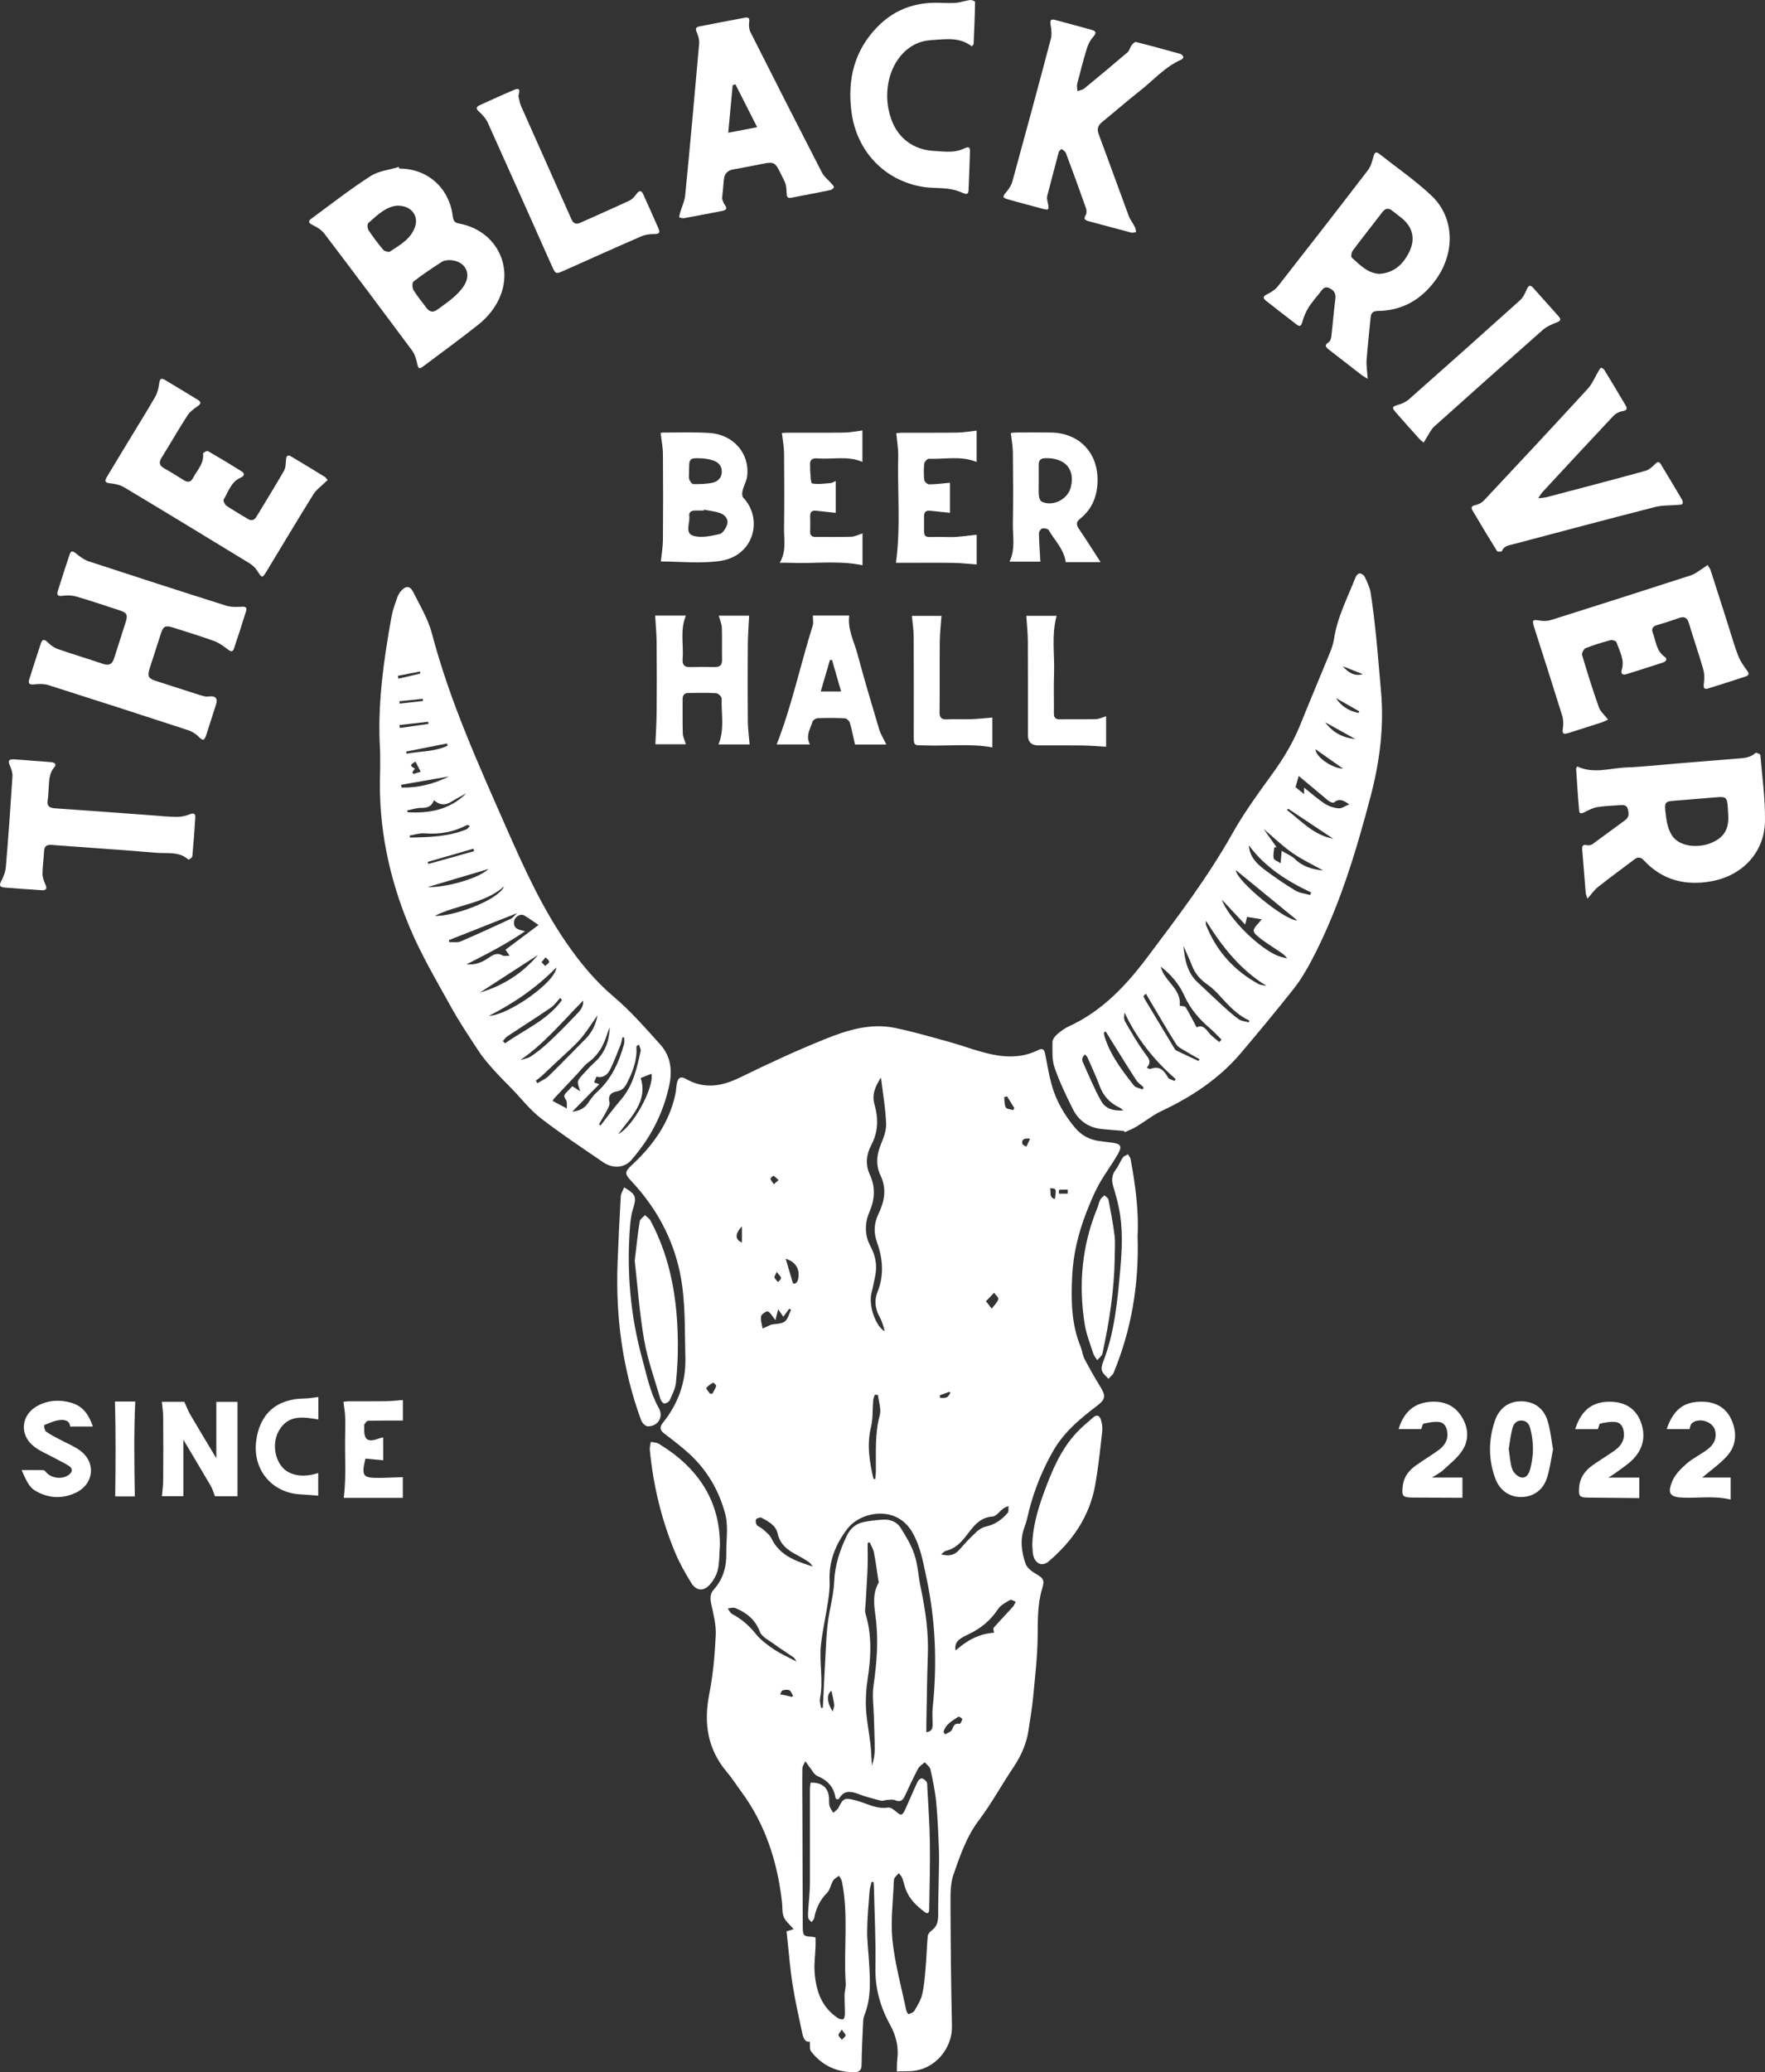 <svg width="75" height="88" viewBox="0 0 75 88" fill="none" xmlns="http://www.w3.org/2000/svg">
<rect x="0" y="0" width="75" height="88" fill="#333333" stroke="none"/>
<path d="M37.037 79.914C37.006 80.054 36.958 80.193 36.948 80.335C36.906 80.884 36.854 81.433 36.849 81.983C36.844 82.438 36.903 82.892 36.93 83.348C36.973 84.093 37.023 84.839 36.739 85.557C36.705 85.642 36.683 85.737 36.679 85.828C36.651 86.443 36.618 87.057 36.611 87.672C36.609 87.904 36.525 88 36.305 88C35.548 88.001 34.925 87.713 34.463 87.112C34.395 87.024 34.428 86.859 34.41 86.7C34.211 86.738 34.133 86.545 34.09 86.343C33.944 85.652 33.789 84.963 33.677 84.266C33.579 83.651 33.533 83.028 33.464 82.408C33.449 82.269 33.435 82.131 33.423 82.017C33.534 81.982 33.63 81.952 33.723 81.923C33.557 81.725 33.377 81.586 33.303 81.403C33.226 81.214 33.253 80.982 33.229 80.77C33.033 79.053 32.518 77.455 31.477 76.053C31.282 75.791 31.108 75.511 30.897 75.263C30.063 74.284 29.894 73.176 30.139 71.937C30.301 71.118 30.374 70.275 30.414 69.44C30.435 69.004 30.318 68.556 30.224 68.123C30.172 67.884 30.165 67.687 30.333 67.499C30.736 67.051 30.878 66.517 30.863 65.924C30.855 65.599 30.896 65.272 30.892 64.947C30.89 64.725 30.873 64.496 30.816 64.284C30.548 63.289 30.044 62.427 29.282 61.731C28.947 61.425 28.582 61.149 28.22 60.872C28.038 60.732 28.023 60.601 28.163 60.427C28.812 59.62 29.152 58.702 29.123 57.662C29.097 56.665 29.123 55.66 28.998 54.674C28.777 52.935 28.021 51.421 26.813 50.14C26.531 49.841 26.548 49.754 26.865 49.46C27.756 48.631 28.442 47.673 28.701 46.456C28.732 46.311 28.735 46.159 28.762 46.013C28.808 45.769 28.929 45.692 29.134 45.81C29.922 46.265 30.667 46.137 31.448 45.755C32.628 45.178 33.823 44.624 35.04 44.133C35.99 43.749 36.987 43.435 38.036 43.653C38.801 43.811 39.554 44.031 40.308 44.239C40.934 44.412 41.546 44.653 42.181 44.783C42.833 44.917 43.501 44.902 44.12 44.591C44.337 44.483 44.379 44.603 44.414 44.771C44.503 45.209 44.572 45.653 44.693 46.083C44.882 46.755 45.229 47.349 45.677 47.887C45.963 48.231 46.323 48.411 46.758 48.462C46.915 48.481 47.073 48.504 47.23 48.522C47.637 48.568 47.7 48.669 47.488 49.035C47.236 49.47 46.929 49.874 46.687 50.314C46.478 50.696 46.312 51.103 46.154 51.51C45.819 52.372 45.604 53.266 45.56 54.193C45.512 55.212 45.52 56.226 45.92 57.194C45.988 57.356 45.999 57.544 46.079 57.698C46.285 58.092 46.503 58.479 46.737 58.857C47 59.282 46.99 59.416 46.592 59.719C45.89 60.252 45.219 60.812 44.768 61.59C44.307 62.386 43.965 63.229 43.734 64.119C43.671 64.363 43.626 64.614 43.535 64.847C43.331 65.377 43.406 65.9 43.58 66.407C43.638 66.573 43.827 66.723 43.992 66.819C44.335 67.019 44.399 67.087 44.285 67.462C44.084 68.126 44.1 68.8 44.093 69.484C44.086 70.355 43.98 71.226 43.898 72.096C43.854 72.558 43.772 73.018 43.704 73.478C43.618 74.061 43.383 74.578 43.053 75.067C42.558 75.802 42.134 76.587 41.601 77.292C41.07 77.994 40.797 78.8 40.517 79.603C40.386 79.978 40.388 80.411 40.389 80.817C40.396 82.558 40.41 84.3 40.452 86.04C40.474 86.969 39.739 87.918 38.663 87.955C38.479 87.961 38.295 87.963 38.111 87.966C38.116 87.799 38.107 87.63 38.128 87.465C38.197 86.935 38.076 86.444 37.822 85.985C37.404 85.227 37.183 84.434 37.199 83.553C37.22 82.415 37.161 81.276 37.135 80.138C37.134 80.066 37.125 79.995 37.119 79.924C37.092 79.92 37.065 79.917 37.037 79.913V79.914ZM34.443 75.703C34.936 75.689 35.202 75.919 35.229 76.36C35.236 76.472 35.22 76.589 35.25 76.694C35.28 76.798 35.355 76.889 35.411 76.986C35.49 76.906 35.598 76.841 35.642 76.746C35.824 76.353 35.917 76.343 36.339 76.449C36.801 76.565 37.23 76.84 37.742 76.761C37.843 76.745 37.98 76.848 38.072 76.929C38.279 77.109 38.341 77.11 38.456 76.859C38.639 76.462 38.806 76.058 38.991 75.662C39.02 75.598 39.111 75.517 39.166 75.523C39.24 75.531 39.325 75.601 39.372 75.668C39.409 75.722 39.4 75.811 39.403 75.884C39.443 76.667 39.503 77.449 39.513 78.231C39.526 79.181 39.498 80.131 39.485 81.081C39.483 81.192 39.449 81.31 39.306 81.205C38.943 80.939 38.623 80.632 38.473 80.191C38.422 80.042 38.39 79.886 38.333 79.739C38.306 79.669 38.243 79.613 38.196 79.55C38.138 79.611 38.071 79.666 38.024 79.734C37.994 79.777 37.983 79.84 37.981 79.894C37.952 80.733 37.837 81.581 37.924 82.407C38.031 83.413 38.307 84.4 38.515 85.394C38.526 85.448 38.602 85.541 38.613 85.536C38.703 85.497 38.818 85.459 38.861 85.383C38.99 85.16 39.133 84.93 39.189 84.683C39.275 84.305 39.302 83.912 39.336 83.523C39.373 83.091 39.382 82.656 39.422 82.224C39.43 82.139 39.507 82.038 39.581 81.986C39.815 81.821 39.867 81.597 39.866 81.327C39.864 80.799 39.883 80.269 39.89 79.74C39.895 79.34 39.912 78.939 39.897 78.539C39.872 77.868 39.846 77.195 39.781 76.528C39.736 76.059 39.637 75.594 39.535 75.133C39.51 75.023 39.377 74.936 39.294 74.838C39.199 74.926 39.071 74.998 39.013 75.107C38.808 75.493 38.624 75.891 38.439 76.288C38.352 76.475 38.237 76.53 38.036 76.448C37.938 76.408 37.813 76.429 37.702 76.435C37.612 76.439 37.516 76.489 37.434 76.468C37.111 76.386 36.784 76.304 36.473 76.184C36.141 76.057 35.858 76.021 35.655 76.383C35.643 76.405 35.59 76.404 35.556 76.413C35.532 76.382 35.505 76.362 35.501 76.339C35.43 75.879 35.161 75.601 34.736 75.421C34.595 75.362 34.507 75.174 34.4 75.04C34.336 74.962 34.283 74.876 34.224 74.793C34.179 74.894 34.097 74.993 34.095 75.094C34.085 75.71 34.094 76.326 34.096 76.942C34.101 78.566 34.105 80.191 34.111 81.815C34.113 82.203 34.142 82.229 34.516 82.249C34.55 82.25 34.585 82.263 34.656 82.28C34.656 82.411 34.66 82.539 34.655 82.667C34.641 83.021 34.591 83.377 34.614 83.728C34.666 84.518 34.898 85.234 35.604 85.699C35.669 85.742 35.802 85.777 35.839 85.744C35.892 85.697 35.901 85.583 35.902 85.497C35.904 85.24 35.884 84.982 35.888 84.724C35.891 84.557 35.948 84.389 35.937 84.224C35.839 82.783 36.069 81.33 35.775 79.897C35.757 79.812 35.694 79.736 35.652 79.656C35.566 79.724 35.454 79.777 35.401 79.865C35.3 80.029 35.273 80.255 35.144 80.383C34.837 80.689 34.673 81.047 34.596 81.461C34.585 81.52 34.521 81.57 34.482 81.624C34.434 81.565 34.352 81.51 34.344 81.446C34.326 81.309 34.342 81.168 34.35 81.028C34.372 80.684 34.414 80.34 34.416 79.996C34.422 78.671 34.415 77.346 34.416 76.02C34.416 75.912 34.434 75.804 34.444 75.7L34.443 75.703ZM34.887 72.526C34.913 72.525 34.938 72.525 34.964 72.524C35.011 71.594 35.055 70.664 35.107 69.734C35.124 69.419 35.148 69.103 35.194 68.79C35.273 68.246 35.424 67.708 35.447 67.163C35.477 66.461 35.687 65.83 35.985 65.212C36.134 64.905 36.368 64.703 36.697 64.636C36.969 64.581 37.249 64.549 37.527 64.533C37.822 64.517 38.104 64.621 38.261 64.868C38.493 65.233 38.725 65.615 38.858 66.021C39.004 66.468 39.025 66.955 39.123 67.42C39.322 68.363 39.462 69.309 39.427 70.278C39.391 71.257 39.383 72.237 39.363 73.217C39.361 73.325 39.363 73.433 39.363 73.559C39.611 73.533 39.629 73.381 39.629 73.216C39.629 72.982 39.609 72.747 39.633 72.517C39.827 70.662 39.758 68.821 39.366 66.994C39.225 66.339 39.118 65.686 38.775 65.084C38.092 63.885 36.573 64.193 36.016 64.912C35.513 65.561 35.213 66.291 35.253 67.139C35.267 67.434 35.226 67.734 35.182 68.027C35.092 68.625 34.957 69.216 34.888 69.816C34.799 70.581 34.997 71.355 34.846 72.123C34.82 72.25 34.871 72.391 34.887 72.526ZM37.434 45.761C37.185 46.144 37.043 46.489 37.159 46.898C37.329 47.494 37.324 48.063 37.021 48.631C36.813 49.02 36.766 49.457 36.959 49.876C37.208 50.414 37.176 50.931 36.944 51.468C36.738 51.944 36.741 52.46 36.98 52.906C37.207 53.329 37.282 53.737 37.188 54.192C37.139 54.428 37.096 54.666 37.034 54.899C36.899 55.403 37.182 56.294 37.594 56.536C37.544 56.334 37.489 56.129 37.389 55.95C37.194 55.601 37.138 55.235 37.285 54.873C37.576 54.154 37.515 53.451 37.263 52.744C37.118 52.338 37.136 51.953 37.327 51.554C37.579 51.029 37.693 50.492 37.415 49.916C37.223 49.517 37.238 49.091 37.405 48.666C37.523 48.366 37.664 48.043 37.654 47.735C37.634 47.099 37.52 46.466 37.435 45.761L37.434 45.761ZM36.954 65.491C36.925 65.504 36.897 65.516 36.869 65.529C36.869 65.872 36.879 66.215 36.866 66.557C36.847 67.075 36.81 67.593 36.782 68.11C36.775 68.247 36.738 68.396 36.776 68.521C37.056 69.437 37.014 70.358 36.87 71.29C36.806 71.708 36.777 72.139 36.799 72.56C36.826 73.068 36.931 73.571 36.989 74.077C37.023 74.377 37.031 74.68 37.051 74.981C37.132 74.74 37.172 74.503 37.17 74.266C37.169 73.792 37.144 73.319 37.132 72.846C37.121 72.43 37.058 72.007 37.116 71.601C37.257 70.618 37.339 69.644 37.205 68.651C37.142 68.181 37.068 67.684 37.328 67.227C37.354 67.182 37.323 67.102 37.313 67.04C37.256 66.664 37.207 66.286 37.132 65.913C37.103 65.767 37.015 65.632 36.954 65.492L36.954 65.491ZM42.239 69.336C42.23 69.258 42.19 69.164 42.219 69.131C42.487 68.826 42.769 68.535 43.04 68.234C43.094 68.175 43.122 68.093 43.162 68.022C43.081 67.992 42.972 67.914 42.926 67.942C42.739 68.052 42.521 68.161 42.408 68.333C42.094 68.812 41.679 69.15 41.171 69.393C41.045 69.454 40.918 69.514 40.804 69.594C40.645 69.706 40.56 69.858 40.607 70.091C41.087 69.658 41.61 69.377 42.239 69.336H42.239ZM37.116 62.803C37.142 62.804 37.169 62.805 37.196 62.806C37.204 62.689 37.218 62.572 37.219 62.454C37.225 61.665 37.173 60.878 37.384 60.096C37.454 59.836 37.339 59.527 37.308 59.24C37.264 59.236 37.218 59.232 37.173 59.228C37.15 59.304 37.112 59.38 37.105 59.458C37.072 59.842 37.099 60.24 37.01 60.609C36.827 61.362 36.949 62.08 37.116 62.803H37.116ZM34.539 66.524C34.481 66.458 34.433 66.376 34.363 66.329C34.201 66.22 34.033 66.121 33.86 66.032C33.468 65.83 33.146 65.589 33.041 65.114C32.965 64.772 32.648 64.61 32.363 64.454C32.309 64.424 32.165 64.467 32.129 64.521C32.094 64.573 32.117 64.704 32.163 64.763C32.221 64.838 32.338 64.866 32.411 64.934C32.544 65.056 32.705 65.173 32.779 65.328C33.133 66.065 33.824 66.3 34.539 66.524L34.539 66.524ZM39.986 66.004C40.337 66.105 40.575 66.038 40.782 65.795C41.003 65.533 41.245 65.285 41.496 65.051C41.604 64.95 41.75 64.858 41.893 64.828C42.279 64.746 42.573 64.532 42.82 64.246C42.873 64.184 42.844 64.053 42.853 63.953C42.778 63.989 42.697 64.016 42.63 64.065C42.476 64.177 42.335 64.39 42.178 64.401C41.733 64.431 41.472 64.683 41.226 65.002C40.948 65.36 40.688 65.745 40.2 65.855C40.136 65.87 40.083 65.936 39.987 66.004H39.986ZM33.849 70.561C33.792 70.48 33.769 70.416 33.723 70.384C33.443 70.188 33.152 70.008 32.876 69.806C32.664 69.651 32.371 69.509 32.289 69.294C32.089 68.772 31.718 68.48 31.238 68.285C31.151 68.25 31.029 68.297 30.924 68.305C30.983 68.384 31.026 68.494 31.104 68.536C31.506 68.749 31.832 69.033 32.12 69.391C32.328 69.65 32.614 69.857 32.894 70.046C33.177 70.236 33.495 70.374 33.847 70.561H33.849ZM32.95 56.066C32.821 55.904 32.749 55.751 32.63 55.691C32.577 55.664 32.356 55.808 32.341 55.898C32.312 56.062 32.378 56.243 32.405 56.418C32.53 56.361 32.656 56.303 32.768 56.252C32.968 56.213 33.201 56.227 33.346 56.12C33.483 56.02 33.528 55.793 33.613 55.622L33.537 55.577C33.45 55.693 33.364 55.81 33.286 55.915C33.202 55.794 33.137 55.701 33.066 55.6C33.015 55.805 32.981 55.94 32.949 56.066H32.95ZM33.696 54.501C33.845 54.541 33.906 54.413 33.929 54.237C33.978 53.875 33.79 53.57 33.387 53.457C33.493 53.815 33.588 54.137 33.696 54.501V54.501ZM40.094 73.553C40.117 73.586 40.14 73.619 40.164 73.652C40.264 73.587 40.412 73.545 40.454 73.453C40.525 73.298 40.555 73.157 40.778 73.207C40.802 73.213 40.875 73.079 40.892 73.002C40.896 72.98 40.751 72.887 40.725 72.903C40.471 73.075 40.177 73.217 40.094 73.552L40.094 73.553ZM41.896 55.259C42.004 55.397 42.072 55.484 42.141 55.572C42.24 55.442 42.369 55.323 42.422 55.176C42.445 55.112 42.308 54.992 42.244 54.897C42.14 55.005 42.036 55.114 41.897 55.258L41.896 55.259ZM43.049 47.141L43.104 47.06C42.999 46.893 42.896 46.725 42.792 46.558C42.751 46.568 42.711 46.58 42.671 46.59C42.689 46.738 42.675 46.904 42.739 47.028C42.777 47.1 42.942 47.105 43.05 47.141L43.049 47.141ZM30.169 59.183C30.203 59.183 30.236 59.184 30.271 59.184C30.328 59.075 30.398 58.97 30.433 58.854C30.443 58.821 30.317 58.706 30.304 58.714C30.197 58.777 30.082 58.848 30.014 58.947C29.994 58.976 30.114 59.102 30.169 59.183ZM35.33 71.802C35.136 71.939 35.115 72.251 35.383 72.683C35.417 72.543 35.459 72.464 35.449 72.392C35.421 72.192 35.37 71.995 35.33 71.802ZM31.526 52.765V52.076C31.226 52.401 31.227 52.637 31.526 52.765ZM33.646 72.064L33.699 72.017C33.649 71.936 33.618 71.818 33.545 71.781C33.467 71.741 33.344 71.757 33.253 71.786C33.206 71.8 33.184 71.897 33.152 71.956C33.231 71.97 33.311 71.98 33.39 71.997C33.476 72.016 33.561 72.042 33.646 72.064ZM44.823 50.921C44.897 50.487 44.879 50.447 44.611 50.469C44.688 50.612 44.545 50.834 44.823 50.921ZM43.771 48.359C43.51 48.318 43.408 48.396 43.441 48.568C43.452 48.62 43.552 48.655 43.611 48.699C43.664 48.585 43.718 48.472 43.771 48.359ZM35.769 86.189C35.697 86.307 35.623 86.373 35.633 86.424C35.647 86.495 35.721 86.554 35.771 86.618C35.827 86.559 35.919 86.504 35.928 86.438C35.935 86.38 35.85 86.31 35.769 86.189ZM33.007 54.013C32.955 54.133 32.896 54.202 32.911 54.247C32.936 54.322 33.008 54.381 33.06 54.447C33.106 54.388 33.195 54.323 33.188 54.272C33.178 54.199 33.097 54.136 33.006 54.013L33.007 54.013ZM32.886 50.288C32.98 50.205 33.032 50.16 33.083 50.114C33.014 50.051 32.95 49.979 32.871 49.934C32.855 49.925 32.739 50.021 32.743 50.06C32.751 50.127 32.817 50.186 32.885 50.288L32.886 50.288ZM45.372 50.691L45.374 50.52C45.251 50.52 45.129 50.516 45.007 50.528C44.997 50.529 44.997 50.634 44.993 50.691H45.372ZM39.931 59.254C39.939 59.291 39.946 59.328 39.954 59.366C40.049 59.359 40.155 59.375 40.236 59.337C40.302 59.306 40.339 59.212 40.388 59.146C40.37 59.132 40.352 59.119 40.334 59.106C40.2 59.155 40.065 59.205 39.931 59.254H39.931Z" fill="white"/>
<path d="M16.152 31.89C16.029 29.966 16.296 28.074 16.636 26.19C16.685 25.917 16.785 25.652 16.875 25.387C16.91 25.284 16.969 25.182 17.04 25.1C17.242 24.866 17.423 24.868 17.562 25.147C17.849 25.721 18.192 26.288 18.353 26.9C19.112 29.783 20.338 32.478 21.533 35.192C22.272 36.869 23.027 38.531 24.069 40.041C24.648 40.881 25.295 41.665 26.09 42.337C26.805 42.941 27.427 43.659 28.057 44.357C28.498 44.847 28.577 45.441 28.439 46.089C28.18 47.296 27.63 48.347 26.821 49.269C26.533 49.598 26.045 49.641 25.625 49.353C24.732 48.742 23.829 48.143 22.975 47.482C22.516 47.127 22.151 46.651 21.744 46.23C21.504 45.982 21.256 45.743 21.027 45.487C20.795 45.226 20.558 44.964 20.366 44.674C19.939 44.03 19.509 43.385 19.136 42.709C18.531 41.616 17.892 40.532 17.41 39.385C16.535 37.303 16.075 35.119 16.15 32.842C16.161 32.525 16.152 32.208 16.152 31.891V31.89ZM22.31 39.548C21.531 40.081 20.702 40.505 19.823 40.953C20.217 40.986 20.503 40.857 20.772 40.67C20.955 40.543 21.133 40.44 21.363 40.579C21.423 40.615 21.523 40.584 21.655 40.584C21.574 40.469 21.531 40.406 21.479 40.332C21.941 39.986 22.396 39.646 22.884 39.281C22.654 39.126 22.474 38.995 22.285 38.88C22.115 38.778 21.869 38.931 21.846 39.129C21.806 39.476 22.07 39.472 22.31 39.548ZM25.911 43.627C25.874 43.719 25.831 43.81 25.802 43.905C25.656 44.39 25.42 44.809 24.998 45.117C24.821 45.247 24.687 45.437 24.534 45.599C24.214 45.937 23.894 46.274 23.577 46.614C23.53 46.663 23.496 46.724 23.478 46.749C23.683 46.858 23.865 46.955 24.088 47.074C24.078 46.956 24.112 46.791 24.045 46.7C23.945 46.564 23.966 46.493 24.066 46.394C24.157 46.305 24.242 46.209 24.32 46.127C24.428 46.196 24.516 46.252 24.66 46.344C24.507 45.923 24.503 45.92 24.777 45.616C24.939 45.436 25.108 45.26 25.286 45.096C25.714 44.701 25.89 44.194 25.911 43.627V43.627ZM25.451 47.745L25.523 47.791C25.808 47.428 26.078 47.053 26.38 46.706C26.898 46.109 27.065 45.376 27.22 44.636C27.237 44.552 27.175 44.452 27.151 44.359C27.062 44.407 27.042 44.432 27.043 44.456C27.081 45.007 26.892 45.498 26.651 45.976C26.556 46.163 26.45 46.31 26.209 46.349C25.986 46.386 25.822 46.509 25.898 46.804C25.925 46.907 25.843 47.049 25.787 47.161C25.685 47.361 25.564 47.551 25.451 47.745L25.451 47.745ZM24.318 47.208C24.633 47.172 24.832 47.066 24.984 46.849C25.096 46.689 25.206 46.521 25.349 46.393C25.974 45.836 26.304 45.116 26.52 44.331C26.543 44.246 26.523 44.151 26.523 44.059C26.499 44.056 26.475 44.054 26.45 44.051C26.422 44.162 26.405 44.278 26.363 44.384C26.222 44.736 26.089 45.092 25.92 45.43C25.811 45.646 25.62 45.79 25.343 45.722C25.306 45.813 25.276 45.887 25.244 45.965C25.309 45.988 25.362 46.006 25.465 46.042C25.082 46.431 24.73 46.789 24.318 47.207V47.208ZM23.641 41.084C22.777 41.964 21.817 42.608 20.777 43.14C21.605 43.115 23.616 41.699 23.641 41.084ZM22.77 45.892C22.792 45.928 22.813 45.964 22.835 46C22.997 45.899 23.183 45.823 23.316 45.693C23.842 45.182 24.35 44.651 24.869 44.132C25.161 43.84 25.325 43.492 25.388 43.117C25.156 43.444 24.938 43.804 24.667 44.116C24.39 44.436 24.06 44.711 23.752 45.005C23.509 45.236 23.265 45.465 23.02 45.692C22.942 45.764 22.854 45.825 22.77 45.892V45.892ZM22.111 45.017C22.262 44.967 22.433 44.947 22.56 44.861C22.821 44.684 23.072 44.488 23.301 44.273C23.682 43.917 24.05 43.547 24.409 43.169C24.588 42.979 24.809 42.798 24.776 42.496C23.917 43.356 23.145 44.311 22.111 45.016V45.017ZM27.224 45.779C27.54 46.759 26.818 47.428 26.267 48.163C26.919 47.833 27.804 46.166 27.682 45.6C27.549 45.652 27.41 45.707 27.224 45.779ZM21.973 38.778C20.983 39.169 20.03 39.547 19.076 39.923C19.081 39.952 19.086 39.981 19.091 40.009C19.253 40.002 19.433 40.039 19.572 39.98C20.288 39.674 20.997 39.348 21.704 39.019C21.801 38.974 21.871 38.871 21.973 38.778ZM23.879 42.468L23.804 42.378C23.675 42.515 23.567 42.682 23.416 42.785C22.802 43.204 22.173 43.601 21.554 44.012C21.48 44.062 21.43 44.145 21.368 44.213C21.399 44.244 21.43 44.275 21.461 44.306C22.289 43.721 23.26 43.326 23.879 42.468ZM21.422 37.64C20.579 38.386 19.433 38.41 18.479 38.893C19.181 38.941 21.162 38.25 21.422 37.64ZM19.814 33.689C19.598 33.809 19.379 33.921 19.17 34.051C18.919 34.208 18.681 34.196 18.441 33.983C18.331 34.276 18.133 34.309 17.891 34.308C17.696 34.308 17.5 34.377 17.305 34.415C17.311 34.441 17.317 34.468 17.323 34.493C18.25 34.545 19.116 34.389 19.814 33.689V33.689ZM20.391 42.151C21.406 41.852 22.218 41.316 22.861 40.553C22.058 41.073 21.241 41.601 20.391 42.151ZM18.175 37.67C18.814 37.711 20.302 37.339 20.76 36.902C19.912 37.154 19.044 37.412 18.175 37.67ZM17.408 35.481C17.413 35.51 17.419 35.539 17.424 35.568C18.236 35.553 19.048 35.534 19.819 35.22C19.877 35.196 19.916 35.125 19.965 35.075C19.892 35.035 19.853 35.031 19.824 35.046C19.263 35.337 18.671 35.441 18.041 35.389C17.834 35.372 17.619 35.448 17.408 35.481V35.481ZM17.042 33.329C17.049 33.367 17.056 33.405 17.063 33.443C17.775 33.464 18.444 33.286 19.081 32.972C18.401 33.091 17.721 33.209 17.042 33.328V33.329ZM19.021 31.668C19.013 31.636 19.004 31.604 18.996 31.572C18.416 31.687 17.836 31.802 17.257 31.917C17.263 31.947 17.27 31.976 17.276 32.006C17.86 31.901 18.471 31.925 19.022 31.668L19.021 31.668ZM20.143 36.146C20.135 36.111 20.126 36.076 20.118 36.04C19.47 36.227 18.823 36.415 18.175 36.602C18.184 36.631 18.192 36.661 18.2 36.69C18.848 36.509 19.496 36.327 20.143 36.146ZM16.971 30.789C16.978 30.831 16.985 30.872 16.992 30.914L18.208 30.741C18.203 30.711 18.199 30.681 18.194 30.651C17.786 30.697 17.379 30.744 16.971 30.789ZM17.524 32.793C17.535 32.818 17.547 32.843 17.558 32.868C17.664 32.837 17.77 32.806 17.877 32.775C17.803 32.631 17.729 32.487 17.654 32.342C17.409 32.493 17.409 32.505 17.629 32.642L17.524 32.794V32.793ZM16.973 29.779C16.977 29.812 16.981 29.846 16.985 29.879C17.315 29.842 17.645 29.805 17.975 29.768C17.971 29.737 17.967 29.707 17.963 29.676L16.973 29.779V29.779ZM17.854 28.604C17.854 28.574 17.854 28.544 17.854 28.515L16.903 28.7C16.912 28.74 16.921 28.781 16.931 28.821C17.239 28.749 17.546 28.676 17.854 28.604H17.854ZM23.011 40.861C23.082 40.934 23.124 40.977 23.167 41.021C23.227 40.962 23.33 40.906 23.334 40.844C23.337 40.783 23.24 40.716 23.186 40.652C23.135 40.713 23.085 40.773 23.011 40.861Z" fill="white"/>
<path d="M47.768 48.027C47.452 48 47.135 47.978 46.819 47.946C46.253 47.889 45.834 47.592 45.586 47.094C45.299 46.52 45.018 45.936 44.81 45.331C44.696 45 44.723 44.615 44.722 44.254C44.722 44.146 44.819 44.013 44.909 43.934C45.061 43.8 45.231 43.672 45.415 43.588C46.81 42.95 47.829 41.877 48.727 40.685C50.01 38.979 51.306 37.283 52.358 35.412C52.867 34.505 53.49 33.656 54.102 32.811C54.57 32.163 54.968 31.488 55.265 30.747C55.671 29.735 56.1 28.731 56.511 27.721C56.588 27.533 56.655 27.334 56.686 27.134C56.827 26.198 57.27 25.368 57.607 24.502C57.633 24.435 57.724 24.346 57.779 24.35C57.853 24.354 57.956 24.423 57.989 24.491C58.09 24.709 58.205 24.933 58.242 25.167C58.342 25.799 58.414 26.436 58.479 27.073C58.557 27.834 58.614 28.597 58.683 29.359C58.821 30.884 58.622 32.378 58.234 33.847C57.601 36.248 56.881 38.619 55.711 40.825C55.494 41.235 55.251 41.639 54.964 42.002C54.241 42.916 53.496 43.812 52.744 44.702C51.817 45.799 50.652 46.571 49.361 47.178C48.979 47.358 48.642 47.633 48.277 47.852C48.124 47.944 47.954 48.006 47.791 48.081C47.783 48.063 47.775 48.046 47.767 48.028L47.768 48.027ZM51.917 38.202C52.206 39.009 53.515 40.277 54.301 40.591C54.426 40.641 54.562 40.664 54.693 40.7C54.605 40.566 54.491 40.492 54.378 40.415C54.072 40.205 53.75 40.014 53.465 39.779C53.206 39.566 53.222 39.475 53.451 39.232C53.508 39.171 53.559 39.105 53.615 39.038C53.381 39.002 53.184 38.971 52.989 38.94C52.968 39.028 52.947 39.116 52.912 39.264C52.558 38.886 52.238 38.544 51.917 38.202ZM51.81 44.252C51.841 44.218 51.873 44.184 51.905 44.15C51.751 43.998 51.607 43.834 51.443 43.694C50.967 43.293 50.574 42.84 50.315 42.261C50.099 41.78 49.749 41.379 49.325 41.048C49.463 41.672 50.219 41.992 50.129 42.708C50.227 42.731 50.352 42.723 50.382 42.773C50.547 43.045 50.689 43.331 50.85 43.631C51.076 43.501 51.217 43.662 51.372 43.861C51.49 44.013 51.663 44.123 51.81 44.252H51.81ZM50.289 40.168C50.34 40.757 50.451 41.311 50.899 41.724C51.246 42.045 51.587 42.375 51.936 42.694C52.163 42.9 52.391 43.109 52.64 43.285C52.756 43.367 52.925 43.374 53.07 43.414L53.09 43.339C52.586 43.112 52.222 42.718 51.859 42.318C51.692 42.133 51.513 41.952 51.309 41.811C51.016 41.608 50.794 41.364 50.662 41.03C50.547 40.739 50.414 40.455 50.288 40.168L50.289 40.168ZM47.74 47.151C47.652 47.09 47.614 47.053 47.568 47.032C47.16 46.842 46.883 46.541 46.725 46.112C46.574 45.703 46.387 45.307 46.211 44.907C46.189 44.856 46.136 44.819 46.097 44.775C46.061 44.831 46.011 44.882 45.993 44.943C45.979 44.992 45.99 45.059 46.012 45.107C46.267 45.663 46.496 46.234 46.796 46.764C46.969 47.072 47.309 47.193 47.74 47.151H47.74ZM51.245 39.104C51.245 39.224 51.237 39.254 51.246 39.277C51.685 40.383 52.436 41.216 53.476 41.787C53.574 41.84 53.702 41.839 53.816 41.863C52.715 41.193 51.952 40.23 51.245 39.104ZM49.905 45.903C49.922 45.876 49.939 45.85 49.957 45.823C49.045 45.029 48.303 44.107 47.787 43.001C47.764 43.139 47.749 43.28 47.806 43.379C48.071 43.835 48.334 44.297 48.645 44.723C48.797 44.931 48.964 45.084 48.727 45.341C48.799 45.368 48.85 45.407 48.881 45.394C49.269 45.243 49.464 45.454 49.635 45.762C49.676 45.836 49.812 45.857 49.904 45.903H49.905ZM55.185 32.951C55.13 33.144 55.09 33.289 55.051 33.428C55.157 33.514 55.277 33.611 55.415 33.723V33.447C55.721 33.69 55.989 33.931 56.288 34.126C56.458 34.237 56.676 34.308 56.878 34.327C57.012 34.34 57.157 34.228 57.331 34.158C57.074 33.972 56.889 33.897 56.684 34.081C56.655 34.108 56.541 34.065 56.483 34.028C56.39 33.969 56.31 33.889 56.224 33.817C55.877 33.528 55.531 33.239 55.185 32.951H55.185ZM55.673 38.008C55.687 37.972 55.701 37.936 55.714 37.9C54.692 37.42 53.756 36.826 53.069 35.9C53.098 36.378 53.396 36.674 53.729 36.926C54.152 37.245 54.592 37.546 55.045 37.819C55.226 37.929 55.462 37.948 55.673 38.008H55.673ZM52.518 36.952C52.515 37.388 54.604 39.108 55.124 39.085C54.257 38.375 53.392 37.667 52.518 36.952ZM53.694 35.201C53.895 35.485 54.069 35.731 54.243 35.976C54.211 35.981 54.178 35.987 54.145 35.992C54.134 36.145 54.091 36.305 54.124 36.449C54.142 36.526 54.289 36.572 54.418 36.658C54.434 36.463 54.445 36.337 54.462 36.133C54.675 36.261 54.88 36.338 55.024 36.478C55.364 36.809 55.774 36.922 56.226 36.967C55.782 36.718 55.323 36.504 54.913 36.219C54.498 35.93 54.131 35.571 53.694 35.201V35.201ZM46.985 43.803C46.958 43.817 46.931 43.832 46.905 43.846C46.913 43.897 46.915 43.95 46.93 43.998C47.174 44.8 47.675 45.453 48.183 46.097C48.257 46.192 48.429 46.21 48.556 46.263L48.595 46.174C48.488 46.072 48.357 45.987 48.279 45.866C47.91 45.298 47.555 44.72 47.196 44.144C47.125 44.031 47.055 43.916 46.985 43.803ZM48.694 42.199C48.659 42.233 48.623 42.266 48.588 42.299C48.609 42.349 48.626 42.401 48.654 42.447C49.071 43.141 49.488 43.834 49.907 44.527C49.926 44.558 49.949 44.595 49.98 44.61C50.295 44.761 50.611 44.908 50.927 45.056C50.942 45.031 50.956 45.006 50.971 44.981C50.772 44.868 50.57 44.76 50.376 44.64C50.237 44.553 50.064 44.478 49.982 44.349C49.59 43.729 49.223 43.093 48.848 42.463C48.795 42.376 48.746 42.287 48.695 42.199H48.694ZM54.738 34.344C54.722 34.363 54.706 34.382 54.689 34.4C55.299 34.86 55.819 35.468 56.649 35.615C55.998 35.182 55.368 34.763 54.738 34.344ZM55.9 31.817C55.897 32.125 56.58 32.624 57.071 32.642C56.691 32.375 56.311 32.106 55.9 31.817ZM56.308 30.671C56.651 31.124 57.049 31.323 57.599 31.388C57.153 31.141 56.769 30.927 56.308 30.671ZM57.731 30.277C57.741 30.255 57.75 30.232 57.76 30.209C57.429 30.021 57.098 29.832 56.767 29.644C57.002 30.003 57.333 30.198 57.731 30.277ZM57.91 28.631C57.625 28.518 57.341 28.405 57.056 28.292C57.287 28.556 57.551 28.732 57.91 28.631Z" fill="white"/>
<path d="M16.968 7.16C18.165 7.156 19.095 7.98 19.241 9.194C19.265 9.39 19.328 9.459 19.519 9.495C21.212 9.816 21.965 11.573 21.023 13.024C20.839 13.308 20.596 13.572 20.33 13.783C19.571 14.385 18.787 14.957 18.011 15.538C17.802 15.695 17.778 15.669 17.722 15.415C17.681 15.23 17.62 15.031 17.509 14.882C16.274 13.22 15.032 11.564 13.779 9.916C13.657 9.757 13.458 9.64 13.273 9.549C13.105 9.466 13.091 9.389 13.223 9.291C14.056 8.678 14.874 8.04 15.742 7.48C16.084 7.258 16.543 7.215 16.948 7.09C16.955 7.114 16.962 7.137 16.969 7.16H16.968ZM19.059 11.045C19.012 11.056 18.878 11.055 18.782 11.116C18.369 11.381 17.961 11.654 17.573 11.953C17.51 12.001 17.513 12.225 17.57 12.318C17.733 12.587 17.94 12.829 18.129 13.082C18.26 13.258 18.413 13.277 18.586 13.148C18.838 12.958 19.106 12.783 19.337 12.57C19.517 12.403 19.697 12.206 19.794 11.987C20.01 11.494 19.673 11.038 19.06 11.045L19.059 11.045ZM16.899 8.733C16.42 8.758 16.039 9.127 15.652 9.471C15.601 9.516 15.61 9.699 15.659 9.774C15.848 10.06 16.055 10.337 16.277 10.599C16.335 10.666 16.511 10.722 16.567 10.685C16.982 10.408 17.441 10.164 17.628 9.656C17.805 9.175 17.492 8.734 16.899 8.734V8.733Z" fill="white"/>
<path d="M58.117 16.087C57.981 16.002 57.915 15.969 57.858 15.925C57.4 15.571 56.945 15.215 56.487 14.862C56.351 14.757 56.247 14.669 56.463 14.529C56.524 14.49 56.561 14.378 56.571 14.295C56.634 13.758 56.676 13.219 56.745 12.682C56.776 12.439 56.657 12.309 56.466 12.226C56.272 12.143 56.183 12.304 56.086 12.428C55.919 12.641 55.736 12.844 55.595 13.072C55.481 13.256 55.397 13.464 55.34 13.673C55.294 13.84 55.239 13.89 55.098 13.782C54.661 13.447 54.226 13.111 53.794 12.77C53.645 12.653 53.673 12.579 53.847 12.494C54.016 12.411 54.191 12.299 54.305 12.153C55.588 10.516 56.864 8.874 58.13 7.223C58.252 7.063 58.311 6.844 58.364 6.644C58.408 6.478 58.47 6.424 58.608 6.533C59.349 7.115 60.129 7.656 60.815 8.296C61.802 9.217 61.853 10.711 61.015 11.874C60.411 12.712 59.606 13.189 58.556 13.205C58.368 13.208 58.26 13.268 58.242 13.472C58.188 14.076 58.114 14.678 58.071 15.283C58.053 15.524 58.097 15.769 58.117 16.086L58.117 16.087ZM58.607 11.63C59.236 11.59 59.622 11.227 59.88 10.705C60.154 10.152 60.039 9.652 59.563 9.262C59.434 9.155 59.296 9.059 59.167 8.953C59.003 8.819 58.868 8.841 58.741 9.008C58.321 9.554 57.893 10.094 57.48 10.646C57.426 10.719 57.398 10.903 57.441 10.941C57.785 11.247 58.108 11.601 58.607 11.63V11.63Z" fill="white"/>
<path d="M67.454 38.161C67.415 38.031 67.386 37.973 67.381 37.913C67.33 37.308 67.283 36.703 67.235 36.099C67.223 35.945 67.241 35.835 67.449 35.894C67.515 35.913 67.616 35.885 67.675 35.843C68.137 35.511 68.59 35.166 69.052 34.834C69.234 34.703 69.22 34.538 69.171 34.36C69.117 34.163 68.958 34.181 68.807 34.193C68.49 34.218 68.171 34.225 67.86 34.278C67.675 34.31 67.5 34.407 67.329 34.492C67.218 34.547 67.115 34.58 67.102 34.425C67.05 33.831 67.013 33.235 66.974 32.64C66.972 32.617 66.997 32.592 67.021 32.547C67.715 32.878 68.423 32.614 69.127 32.589C69.835 32.563 70.54 32.481 71.247 32.423C72.084 32.355 72.921 32.288 73.758 32.219C74.054 32.195 74.356 32.199 74.598 31.972C74.621 31.95 74.798 32.021 74.801 32.058C74.881 32.996 75.014 33.938 74.999 34.876C74.977 36.198 74.037 37.192 72.713 37.426C71.61 37.622 70.637 37.377 69.854 36.539C69.732 36.407 69.611 36.375 69.464 36.486C68.942 36.878 68.415 37.264 67.902 37.669C67.748 37.791 67.632 37.963 67.454 38.163L67.454 38.161ZM73.434 34.544C73.428 34.441 73.423 34.339 73.415 34.237C73.388 33.873 73.335 33.825 72.962 33.855C72.433 33.896 71.904 33.943 71.376 33.986C70.713 34.04 70.703 33.983 70.796 34.695C70.833 34.979 70.911 35.293 71.074 35.518C71.382 35.944 72.144 36.037 72.726 35.791C73.274 35.559 73.487 35.184 73.434 34.544Z" fill="white"/>
<path d="M8.751 29.582C8.822 29.578 8.85 29.578 8.878 29.575C9.164 29.541 9.263 29.66 9.175 29.932C9.041 30.349 8.909 30.767 8.773 31.184C8.677 31.474 8.632 31.473 8.418 31.265C8.302 31.153 8.149 31.059 7.996 31.009C6.02 30.363 4.042 29.723 2.06 29.095C1.867 29.034 1.641 29.042 1.435 29.064C1.231 29.085 1.193 29.01 1.244 28.847C1.403 28.34 1.567 27.834 1.734 27.33C1.798 27.138 1.883 27.132 2.031 27.28C2.15 27.401 2.304 27.51 2.463 27.565C3.097 27.785 3.741 27.976 4.376 28.192C4.626 28.276 4.769 28.209 4.846 27.964C5.009 27.448 5.178 26.934 5.341 26.418C5.438 26.108 5.392 26.021 5.087 25.921C4.475 25.722 3.866 25.514 3.248 25.335C3.06 25.28 2.845 25.273 2.65 25.302C2.437 25.333 2.41 25.247 2.459 25.091C2.619 24.574 2.788 24.061 2.958 23.548C3.012 23.384 3.087 23.386 3.222 23.497C3.389 23.634 3.575 23.774 3.777 23.84C5.716 24.477 7.659 25.105 9.606 25.719C9.816 25.786 10.059 25.778 10.284 25.764C10.455 25.753 10.497 25.818 10.456 25.952C10.29 26.486 10.12 27.02 9.939 27.549C9.89 27.695 9.801 27.673 9.682 27.581C9.504 27.442 9.313 27.301 9.104 27.224C8.526 27.014 7.936 26.836 7.351 26.649C7.026 26.545 6.941 26.589 6.834 26.915C6.671 27.411 6.511 27.908 6.353 28.405C6.256 28.711 6.307 28.813 6.605 28.91C7.234 29.114 7.864 29.317 8.495 29.518C8.592 29.549 8.693 29.568 8.752 29.582L8.751 29.582Z" fill="white"/>
<path d="M44.487 8.413C44.494 8.457 44.502 8.512 44.514 8.566C44.595 8.931 44.584 8.942 44.231 8.847C43.771 8.724 43.312 8.601 42.854 8.473C42.59 8.4 42.59 8.35 42.765 8.15C42.876 8.021 42.977 7.862 43.021 7.699C43.574 5.686 44.12 3.671 44.653 1.652C44.702 1.465 44.676 1.247 44.643 1.051C44.613 0.865 44.648 0.797 44.836 0.847C45.358 0.987 45.88 1.127 46.401 1.272C46.578 1.321 46.594 1.4 46.465 1.549C46.349 1.684 46.248 1.851 46.196 2.02C46.039 2.528 45.905 3.043 45.774 3.557C45.75 3.655 45.779 3.766 45.783 3.871C45.88 3.835 45.995 3.821 46.071 3.76C46.692 3.252 47.308 2.738 47.918 2.216C47.996 2.149 48.015 2.017 48.08 1.928C48.127 1.865 48.217 1.771 48.266 1.783C48.898 1.941 49.528 2.113 50.156 2.289C50.208 2.303 50.262 2.362 50.283 2.414C50.293 2.439 50.237 2.514 50.196 2.533C49.496 2.839 49.003 3.42 48.417 3.876C47.88 4.295 47.371 4.748 46.84 5.176C46.654 5.326 46.602 5.475 46.69 5.707C47.121 6.86 47.535 8.019 47.965 9.172C48.025 9.335 48.142 9.476 48.221 9.633C48.255 9.699 48.26 9.78 48.277 9.854C48.21 9.864 48.136 9.895 48.075 9.879C47.471 9.722 46.869 9.556 46.265 9.395C46.113 9.354 46.026 9.304 46.138 9.125C46.181 9.055 46.178 8.929 46.148 8.845C45.871 8.063 45.587 7.283 45.296 6.506C45.269 6.433 45.184 6.378 45.114 6.33C45.105 6.323 45.006 6.401 44.992 6.451C44.824 7.072 44.663 7.695 44.501 8.317C44.494 8.344 44.493 8.373 44.488 8.413L44.487 8.413Z" fill="white"/>
<path d="M30.683 8.435C30.701 8.48 30.726 8.603 30.794 8.692C30.925 8.86 30.85 8.926 30.688 8.957C30.148 9.063 29.609 9.166 29.067 9.264C29.002 9.276 28.929 9.244 28.86 9.233C28.873 9.165 28.879 9.096 28.899 9.031C28.972 8.784 29.092 8.543 29.116 8.292C29.326 6.147 29.521 4 29.709 1.853C29.723 1.692 29.669 1.513 29.603 1.36C29.538 1.21 29.576 1.15 29.716 1.123C30.366 0.996 31.015 0.868 31.666 0.749C31.808 0.723 31.86 0.781 31.834 0.944C31.813 1.08 31.829 1.245 31.89 1.366C32.894 3.356 33.904 5.343 34.925 7.324C35.019 7.507 35.201 7.644 35.339 7.804C35.379 7.851 35.45 7.924 35.438 7.95C35.411 8.005 35.342 8.061 35.281 8.073C34.733 8.186 34.184 8.288 33.634 8.395C33.495 8.422 33.431 8.388 33.427 8.227C33.422 8.051 33.414 7.857 33.338 7.705C32.867 6.755 33.024 6.841 31.975 7.042C31.709 7.093 31.444 7.146 31.177 7.19C30.922 7.233 30.779 7.371 30.758 7.634C30.739 7.876 30.713 8.117 30.683 8.434V8.435ZM32.174 5.402C31.845 4.753 31.548 4.168 31.251 3.583C31.212 3.595 31.172 3.607 31.133 3.619C31.072 4.277 31.011 4.934 30.945 5.637C31.38 5.554 31.749 5.483 32.174 5.402Z" fill="white"/>
<path d="M68.329 30.559C68.241 30.599 68.163 30.644 68.08 30.671C67.61 30.824 67.139 30.975 66.668 31.122C66.409 31.203 66.379 31.159 66.415 30.899C66.438 30.731 66.43 30.544 66.38 30.383C65.996 29.146 65.597 27.912 65.204 26.678C65.087 26.31 65.105 26.301 65.474 26.359C65.624 26.383 65.793 26.366 65.939 26.32C67.912 25.698 69.884 25.07 71.853 24.431C72.031 24.374 72.186 24.243 72.349 24.142C72.422 24.098 72.49 24.043 72.56 23.992C72.604 24.07 72.665 24.141 72.692 24.224C72.942 24.996 73.186 25.77 73.433 26.543C73.572 26.978 73.695 27.419 73.859 27.845C73.946 28.07 74.09 28.278 74.237 28.473C74.335 28.604 74.32 28.679 74.182 28.725C73.651 28.901 73.118 29.073 72.584 29.236C72.426 29.284 72.376 29.226 72.4 29.044C72.428 28.841 72.432 28.617 72.376 28.422C72.189 27.768 71.963 27.125 71.769 26.473C71.695 26.227 71.577 26.161 71.338 26.247C71.031 26.358 70.719 26.454 70.406 26.547C70.238 26.597 70.166 26.698 70.228 26.86C70.365 27.218 70.374 27.636 70.736 27.89C70.862 27.979 70.807 28.088 70.666 28.134C70.152 28.3 69.638 28.468 69.121 28.627C68.959 28.677 68.856 28.632 68.916 28.432C69.043 28.009 68.814 27.65 68.692 27.276C68.674 27.221 68.513 27.165 68.439 27.185C68.079 27.28 67.721 27.389 67.375 27.526C67.296 27.557 67.206 27.74 67.23 27.821C67.449 28.563 67.68 29.302 67.939 30.031C68.005 30.218 68.183 30.366 68.331 30.559L68.329 30.559Z" fill="white"/>
<path d="M13.925 20.389C13.868 20.438 13.821 20.476 13.778 20.518C13.623 20.672 13.433 20.804 13.321 20.985C12.651 22.062 12.001 23.152 11.342 24.237C11.143 24.567 11.136 24.559 10.928 24.234C10.847 24.105 10.72 23.992 10.588 23.912C8.821 22.833 7.051 21.757 5.274 20.694C5.1 20.59 4.877 20.543 4.672 20.523C4.439 20.501 4.446 20.412 4.54 20.256C4.839 19.761 5.137 19.266 5.437 18.771C5.824 18.133 6.221 17.5 6.593 16.854C6.691 16.685 6.739 16.477 6.765 16.28C6.789 16.095 6.844 16.035 7.009 16.133C7.473 16.41 7.935 16.692 8.397 16.973C8.555 17.07 8.557 17.143 8.391 17.254C8.227 17.364 8.058 17.498 7.953 17.662C7.58 18.242 7.237 18.842 6.872 19.428C6.749 19.626 6.753 19.762 6.971 19.884C7.256 20.043 7.533 20.217 7.809 20.391C7.976 20.496 8.107 20.481 8.201 20.3C8.374 19.967 8.677 19.688 8.628 19.259C8.624 19.229 8.791 19.132 8.829 19.153C9.314 19.431 9.794 19.72 10.268 20.018C10.413 20.109 10.387 20.216 10.229 20.283C9.817 20.457 9.711 20.876 9.505 21.21C9.475 21.26 9.55 21.427 9.62 21.475C9.912 21.674 10.222 21.847 10.524 22.033C10.684 22.132 10.801 22.101 10.898 21.942C11.288 21.294 11.688 20.653 12.064 19.998C12.141 19.863 12.142 19.678 12.155 19.514C12.167 19.358 12.226 19.299 12.365 19.381C12.846 19.666 13.324 19.957 13.801 20.25C13.844 20.277 13.872 20.329 13.923 20.388L13.925 20.389Z" fill="white"/>
<path d="M65.365 21.161C65.548 21.136 65.645 21.133 65.737 21.109C67.134 20.741 68.531 20.376 69.924 19.993C70.076 19.951 70.214 19.82 70.332 19.704C70.433 19.605 70.502 19.595 70.572 19.712C70.877 20.215 71.18 20.718 71.477 21.224C71.505 21.272 71.517 21.363 71.489 21.4C71.462 21.436 71.377 21.435 71.316 21.44C70.987 21.47 70.645 21.45 70.329 21.531C68.316 22.045 66.307 22.58 64.298 23.112C64.114 23.161 63.905 23.178 63.82 23.406C63.811 23.429 63.635 23.436 63.614 23.402C63.258 22.832 62.913 22.257 62.572 21.679C62.501 21.559 62.527 21.486 62.693 21.451C62.827 21.424 62.971 21.346 63.064 21.246C64.538 19.674 66.01 18.099 67.466 16.512C67.662 16.299 67.773 16.012 67.926 15.76C67.957 15.708 67.993 15.629 68.035 15.622C68.079 15.616 68.15 15.673 68.18 15.721C68.481 16.214 68.778 16.711 69.073 17.208C69.162 17.36 69.132 17.433 68.935 17.462C68.801 17.482 68.652 17.563 68.558 17.662C67.548 18.735 66.546 19.817 65.544 20.898C65.493 20.953 65.457 21.024 65.364 21.162L65.365 21.161Z" fill="white"/>
<path d="M41.294 1.968C40.758 1.55 40.134 1.672 39.544 1.707C38.643 1.759 37.941 2.504 37.75 3.513C37.653 4.028 37.693 4.535 37.861 5.03C38.141 5.858 38.809 6.362 39.677 6.408C39.928 6.422 40.181 6.453 40.431 6.439C40.61 6.43 40.8 6.387 40.961 6.31C41.141 6.223 41.224 6.223 41.217 6.444C41.198 6.985 41.18 7.526 41.157 8.066C41.151 8.226 41.097 8.275 40.924 8.197C40.728 8.109 40.511 8.045 40.298 8.017C39.938 7.972 39.569 7.993 39.212 7.935C37.582 7.667 36.4 6.424 36.181 4.749C36.001 3.372 36.303 2.133 37.303 1.121C37.941 0.475 38.728 0.148 39.633 0.119C39.949 0.108 40.268 0.143 40.583 0.124C40.798 0.111 41.009 0.029 41.224 0.001C41.293 -0.008 41.435 0.055 41.434 0.083C41.423 0.679 41.398 1.275 41.371 1.871C41.37 1.899 41.328 1.926 41.293 1.968H41.294Z" fill="white"/>
<path d="M1.307 32.301C1.596 32.322 1.884 32.339 2.172 32.365C2.297 32.376 2.428 32.444 2.314 32.575C2.059 32.866 2.093 33.215 2.063 33.554C2.05 33.693 2.051 33.834 2.027 33.972C1.984 34.214 2.083 34.308 2.323 34.325C3.727 34.422 5.131 34.527 6.536 34.63C6.862 34.654 7.188 34.69 7.513 34.691C7.692 34.691 7.882 34.655 8.047 34.586C8.222 34.513 8.308 34.535 8.298 34.723C8.266 35.272 8.224 35.821 8.172 36.369C8.167 36.422 8.017 36.515 8.009 36.508C7.61 36.142 7.103 36.255 6.643 36.215C5.166 36.086 3.686 35.996 2.208 35.881C1.979 35.863 1.882 35.931 1.872 36.162C1.858 36.478 1.806 36.794 1.805 37.11C1.804 37.259 1.866 37.417 1.929 37.557C2.007 37.729 1.971 37.816 1.784 37.804C1.253 37.772 0.723 37.732 0.194 37.69C0.015 37.676 -0.058 37.623 0.051 37.421C0.154 37.231 0.233 37.011 0.251 36.798C0.357 35.525 0.448 34.25 0.529 32.975C0.539 32.818 0.481 32.645 0.415 32.497C0.325 32.296 0.392 32.236 0.583 32.246C0.825 32.26 1.067 32.281 1.309 32.299C1.309 32.3 1.309 32.3 1.309 32.301L1.307 32.301Z" fill="white"/>
<path d="M22.029 4.071C22.064 4.214 22.08 4.365 22.138 4.497C22.849 6.099 23.568 7.698 24.277 9.3C24.367 9.504 24.48 9.541 24.67 9.455C25.366 9.141 26.067 8.836 26.759 8.513C26.876 8.458 26.969 8.337 27.051 8.23C27.166 8.077 27.253 8.075 27.332 8.249C27.551 8.734 27.768 9.218 27.982 9.705C28.05 9.862 28.024 9.942 27.818 9.939C27.63 9.937 27.427 9.96 27.257 10.033C26.154 10.511 25.058 11.006 23.96 11.495C23.616 11.648 23.605 11.641 23.447 11.287C22.543 9.26 21.642 7.233 20.728 5.212C20.648 5.034 20.503 4.874 20.356 4.742C20.201 4.602 20.241 4.531 20.397 4.461C20.882 4.243 21.363 4.018 21.854 3.814C22.146 3.692 22.067 3.917 22.03 4.072L22.029 4.071Z" fill="white"/>
<path d="M28.082 23.844C28.114 23.528 28.167 23.23 28.17 22.932C28.18 21.71 28.18 20.487 28.17 19.265C28.167 18.986 28.109 18.708 28.072 18.393C28.058 18.397 28.106 18.369 28.154 18.369C28.817 18.37 29.481 18.346 30.141 18.386C31.162 18.446 31.863 19.257 31.75 20.217C31.726 20.424 31.608 20.617 31.557 20.823C31.532 20.92 31.524 21.072 31.581 21.131C32.435 22.026 32.053 23.611 30.596 23.822C29.759 23.943 28.89 23.844 28.083 23.844H28.082ZM29.91 21.644C29.908 21.656 29.906 21.668 29.904 21.68C29.792 21.68 29.68 21.682 29.568 21.68C29.409 21.677 29.262 21.725 29.288 21.906C29.331 22.198 29.087 22.636 29.455 22.751C29.792 22.857 30.211 22.763 30.577 22.68C30.715 22.649 30.861 22.418 30.903 22.253C30.959 22.032 30.792 21.854 30.587 21.784C30.371 21.71 30.137 21.689 29.91 21.645V21.644ZM29.281 20.021C29.281 20.133 29.258 20.252 29.288 20.354C29.312 20.435 29.401 20.557 29.462 20.558C29.738 20.561 30.021 20.556 30.289 20.497C30.505 20.449 30.669 20.281 30.671 20.037C30.673 19.784 30.522 19.62 30.287 19.548C30.147 19.505 29.998 19.475 29.852 19.467C29.284 19.44 29.279 19.449 29.281 20.021Z" fill="white"/>
<path d="M31.855 31.614H30.53C30.799 30.962 30.641 30.307 30.667 29.665C30.67 29.589 30.518 29.443 30.43 29.438C30.04 29.413 29.648 29.427 29.256 29.428C29.082 29.429 29.005 29.52 29.006 29.692C29.01 30.177 28.999 30.662 29.014 31.147C29.018 31.288 29.092 31.427 29.146 31.607H27.849C27.868 31.149 27.899 30.702 27.902 30.256C27.91 29.267 27.911 28.278 27.902 27.29C27.899 26.916 27.863 26.543 27.839 26.142H29.146C28.89 26.751 29.056 27.377 29.006 27.99C28.987 28.228 29.08 28.336 29.325 28.329C29.67 28.32 30.015 28.321 30.36 28.328C30.578 28.331 30.687 28.257 30.682 28.02C30.672 27.563 30.69 27.106 30.673 26.649C30.667 26.491 30.593 26.334 30.542 26.146H31.833C31.813 26.567 31.78 26.976 31.777 27.386C31.769 28.477 31.768 29.568 31.778 30.66C31.781 30.968 31.826 31.276 31.854 31.614H31.855Z" fill="white"/>
<path d="M46.769 23.872H45.285C45.212 23.322 44.817 22.953 44.561 22.511C44.526 22.451 44.372 22.424 44.287 22.443C44.226 22.457 44.147 22.575 44.148 22.645C44.156 23.038 44.185 23.429 44.208 23.852H42.896C43.157 23.323 43.029 22.76 43.039 22.21C43.058 21.212 43.05 20.212 43.04 19.213C43.038 18.952 42.986 18.691 42.953 18.387C42.992 18.383 43.086 18.367 43.18 18.367C43.666 18.364 44.151 18.362 44.636 18.367C45.839 18.377 46.65 19.201 46.639 20.407C46.632 21.054 46.413 21.616 45.897 22.029C45.725 22.167 45.728 22.283 45.843 22.453C46.153 22.912 46.449 23.38 46.769 23.872ZM44.139 20.393H44.14C44.14 20.616 44.129 20.84 44.147 21.062C44.154 21.149 44.207 21.278 44.275 21.309C44.75 21.52 45.367 21.206 45.499 20.701C45.7 19.93 45.256 19.429 44.412 19.458C44.218 19.465 44.141 19.544 44.139 19.724C44.138 19.947 44.139 20.17 44.139 20.393V20.393Z" fill="white"/>
<path d="M36.332 31.619C36.254 31.276 36.197 30.974 36.109 30.682C36.086 30.605 35.968 30.508 35.89 30.504C35.508 30.484 35.125 30.485 34.743 30.499C34.667 30.502 34.547 30.579 34.528 30.645C34.439 30.949 34.217 31.236 34.416 31.614H33.003C33.649 29.962 34.009 28.238 34.535 26.566C34.573 26.444 34.54 26.3 34.54 26.139H36.086C36.011 26.731 36.294 27.242 36.438 27.779C36.724 28.85 37.042 29.913 37.36 30.975C37.423 31.183 37.546 31.372 37.664 31.619H36.332ZM35.741 29.365C35.607 28.9 35.481 28.463 35.356 28.027C35.326 28.027 35.296 28.027 35.267 28.027C35.139 28.463 35.011 28.9 34.875 29.365H35.741Z" fill="white"/>
<path d="M60.493 18.796C60.415 18.729 60.362 18.693 60.32 18.645C59.977 18.264 59.634 17.883 59.297 17.495C59.131 17.304 59.161 17.266 59.406 17.194C59.57 17.145 59.742 17.069 59.869 16.958C61.449 15.562 63.023 14.161 64.59 12.751C64.72 12.634 64.805 12.453 64.877 12.288C64.953 12.108 65.03 12.09 65.154 12.229C65.515 12.632 65.877 13.035 66.235 13.44C66.349 13.57 66.307 13.634 66.145 13.695C65.942 13.772 65.728 13.862 65.568 14.002C64.02 15.364 62.48 16.734 60.947 18.111C60.802 18.242 60.718 18.441 60.608 18.608C60.571 18.664 60.538 18.722 60.493 18.796L60.493 18.796Z" fill="white"/>
<path d="M33.225 18.388C33.281 18.385 33.379 18.375 33.478 18.375C34.28 18.374 35.082 18.382 35.885 18.37C36.128 18.367 36.371 18.314 36.647 18.28V19.615C36.027 19.346 35.371 19.519 34.73 19.466C34.499 19.447 34.399 19.538 34.424 19.771C34.432 19.845 34.419 19.921 34.427 19.994C34.448 20.182 34.448 20.52 34.507 20.53C34.761 20.578 35.033 20.534 35.298 20.514C35.358 20.51 35.414 20.468 35.512 20.426V21.779C35.218 21.747 34.948 21.716 34.679 21.688C34.504 21.67 34.418 21.743 34.425 21.927C34.432 22.142 34.432 22.357 34.425 22.571C34.42 22.741 34.501 22.803 34.663 22.802C35.166 22.799 35.671 22.811 36.174 22.794C36.324 22.789 36.471 22.708 36.651 22.652V24.004C35.626 23.79 34.593 23.946 33.569 23.9C33.441 23.894 33.313 23.899 33.133 23.899C33.426 23.406 33.309 22.917 33.316 22.445C33.331 21.372 33.327 20.299 33.316 19.226C33.314 18.964 33.261 18.703 33.225 18.388H33.225Z" fill="white"/>
<path d="M40.365 20.501V21.777C40.073 21.747 39.795 21.717 39.517 21.689C39.338 21.67 39.261 21.754 39.265 21.932C39.288 22.975 39.107 22.784 40.071 22.802C40.257 22.805 40.445 22.814 40.63 22.8C40.91 22.78 41.189 22.742 41.502 22.708V23.971C41.15 23.946 40.822 23.908 40.495 23.903C39.777 23.893 39.058 23.901 38.34 23.901C38.24 23.901 38.141 23.901 38.072 23.901C38.279 22.37 38.13 20.866 38.167 19.366C38.175 19.059 38.118 18.75 38.086 18.397C38.115 18.394 38.209 18.378 38.303 18.378C39.096 18.375 39.889 18.382 40.682 18.371C40.944 18.367 41.204 18.318 41.5 18.286V19.619C40.825 19.342 40.14 19.512 39.469 19.482C39.405 19.479 39.284 19.607 39.275 19.684C39.25 19.914 39.25 20.151 39.275 20.382C39.284 20.455 39.407 20.57 39.478 20.57C39.759 20.569 40.04 20.53 40.365 20.501H40.365Z" fill="white"/>
<path d="M30.591 65.611C30.562 66.016 30.574 66.348 30.503 66.66C30.451 66.885 30.321 67.112 30.167 67.287C29.903 67.587 29.587 67.564 29.377 67.227C29.119 66.809 28.874 66.376 28.686 65.924C28.106 64.531 27.757 63.076 27.613 61.574C27.603 61.462 27.64 61.345 27.656 61.231C27.767 61.255 27.895 61.253 27.988 61.309C29.636 62.303 30.595 63.706 30.591 65.611H30.591Z" fill="white"/>
<path d="M43.864 65.61C43.878 64.882 44.081 64.15 44.344 63.429C44.683 62.497 45.056 61.583 45.743 60.843C45.964 60.606 46.216 60.397 46.462 60.185C46.611 60.058 46.736 60.128 46.781 60.29C46.826 60.449 46.856 60.623 46.837 60.785C46.751 61.544 46.673 62.305 46.539 63.056C46.303 64.389 45.578 65.442 44.561 66.306C44.282 66.544 43.977 66.409 43.9 66.019C43.876 65.901 43.878 65.778 43.865 65.611L43.864 65.61Z" fill="white"/>
<path d="M26.971 53.544C27.048 52.901 27.1 52.383 27.182 51.871C27.198 51.77 27.33 51.689 27.409 51.599C27.488 51.678 27.592 51.743 27.643 51.837C28.518 53.476 28.796 55.251 28.804 57.081C28.806 57.629 28.78 58.18 28.721 58.724C28.693 58.976 28.568 59.221 28.461 59.457C28.428 59.53 28.304 59.604 28.226 59.599C28.165 59.596 28.082 59.481 28.059 59.401C27.818 58.569 27.519 57.747 27.371 56.899C27.172 55.754 27.09 54.588 26.972 53.544H26.971Z" fill="white"/>
<path d="M7.791 63.54H6.88C6.9 63.303 6.933 63.086 6.934 62.869C6.941 61.973 6.94 61.077 6.934 60.181C6.933 59.972 6.9 59.764 6.878 59.529H7.833C7.917 59.712 7.984 59.899 8.083 60.068C8.438 60.677 8.805 61.281 9.192 61.927V59.532H10.092V63.542H9.135C9.073 63.386 9.034 63.237 8.96 63.108C8.585 62.465 8.201 61.828 7.791 61.139V63.54Z" fill="white"/>
<path d="M43.611 26.152H44.898C44.674 26.977 44.82 27.804 44.79 28.624C44.769 29.174 44.79 29.725 44.783 30.275C44.781 30.457 44.83 30.551 45.034 30.547C45.546 30.538 46.06 30.551 46.572 30.538C46.705 30.535 46.835 30.467 47.002 30.419V31.713C46.656 31.693 46.33 31.662 46.003 31.658C45.379 31.649 44.754 31.655 44.129 31.655C43.829 31.655 43.679 31.509 43.679 31.218C43.679 29.885 43.683 28.551 43.676 27.217C43.674 26.872 43.635 26.526 43.611 26.152Z" fill="white"/>
<path d="M42.167 30.473V31.739C41.23 31.568 40.3 31.687 39.376 31.657C38.803 31.638 38.828 31.729 38.828 31.117C38.829 29.754 38.833 28.391 38.825 27.028C38.823 26.747 38.777 26.467 38.748 26.155H40.006C39.98 26.527 39.938 26.881 39.934 27.234C39.924 28.233 39.937 29.232 39.925 30.23C39.922 30.476 40.001 30.561 40.247 30.548C40.582 30.53 40.919 30.552 41.254 30.541C41.544 30.532 41.834 30.499 42.167 30.473H42.167Z" fill="white"/>
<path d="M47.368 53.406C47.349 54.783 47.136 56.137 46.846 57.479C46.823 57.584 46.701 57.667 46.624 57.76C46.567 57.666 46.488 57.58 46.456 57.478C46.324 57.064 46.158 56.654 46.091 56.228C45.825 54.545 45.971 52.899 46.624 51.312C46.673 51.191 46.696 51.059 46.755 50.943C46.792 50.87 46.873 50.82 46.934 50.759C46.992 50.82 47.089 50.873 47.102 50.943C47.2 51.453 47.299 51.966 47.362 52.482C47.398 52.786 47.368 53.097 47.368 53.405V53.406Z" fill="white"/>
<path d="M0.92 62.426C1.244 62.426 1.529 62.424 1.813 62.428C1.853 62.429 1.906 62.453 1.928 62.484C2.146 62.779 2.636 62.851 2.933 62.623C3.087 62.505 3.095 62.362 2.936 62.257C2.735 62.125 2.513 62.024 2.301 61.909C2.016 61.753 1.705 61.63 1.451 61.433C0.791 60.924 0.895 60.044 1.642 59.675C2.098 59.45 2.573 59.431 3.057 59.579C3.543 59.728 3.786 60.1 3.946 60.58H2.981C2.962 60.314 2.729 60.285 2.539 60.305C2.311 60.329 2.091 60.434 1.874 60.522C1.863 60.526 1.893 60.746 1.957 60.794C2.134 60.925 2.339 61.021 2.535 61.127C2.821 61.282 3.132 61.402 3.393 61.591C4.097 62.1 3.999 63.029 3.21 63.396C2.661 63.651 2.106 63.635 1.569 63.346C1.292 63.198 1.177 63.032 0.919 62.427L0.92 62.426Z" fill="white"/>
<path d="M16.282 61.042V62.013C16.022 61.989 15.772 61.965 15.529 61.942C15.351 62.679 15.414 62.766 16.103 62.761C16.434 62.759 16.764 62.74 17.117 62.729V63.608H14.608C14.722 62.685 14.645 61.814 14.667 60.945C14.673 60.674 14.676 60.403 14.665 60.133C14.657 59.943 14.621 59.755 14.593 59.529C14.641 59.524 14.718 59.509 14.794 59.508C15.326 59.506 15.859 59.512 16.391 59.504C16.627 59.501 16.863 59.472 17.12 59.454V60.327C16.615 60.327 16.126 60.323 15.638 60.334C15.585 60.335 15.527 60.426 15.484 60.484C15.466 60.509 15.477 60.556 15.476 60.594C15.455 61.166 15.613 61.276 16.161 61.069C16.194 61.057 16.23 61.053 16.284 61.04L16.282 61.042Z" fill="white"/>
<path d="M65.993 61.556C65.911 61.954 65.86 62.373 65.734 62.767C65.568 63.287 65.146 63.568 64.641 63.574C64.144 63.579 63.724 63.293 63.537 62.78C63.242 61.972 63.247 61.151 63.52 60.341C63.706 59.788 64.122 59.502 64.651 59.508C65.188 59.514 65.601 59.798 65.768 60.355C65.882 60.733 65.918 61.136 65.994 61.556L65.993 61.556ZM64.11 61.526C64.157 61.827 64.168 62.123 64.259 62.391C64.31 62.537 64.483 62.703 64.63 62.739C64.857 62.794 64.97 62.581 65.023 62.386C65.176 61.818 65.178 61.246 65.03 60.676C64.981 60.487 64.886 60.333 64.655 60.326C64.42 60.319 64.311 60.479 64.265 60.66C64.191 60.946 64.159 61.242 64.111 61.527L64.11 61.526Z" fill="white"/>
<path d="M69.658 62.747V63.618C68.927 63.611 68.206 63.603 67.486 63.597C67.116 63.593 67.076 63.546 67.101 63.17C67.129 62.754 67.35 62.454 67.674 62.224C67.978 62.009 68.299 61.818 68.603 61.602C68.857 61.422 69.033 61.191 69.004 60.852C68.984 60.626 68.893 60.424 68.67 60.391C68.453 60.359 68.221 60.408 68.001 60.452C67.955 60.461 67.935 60.603 67.9 60.691H66.934C67.224 59.777 67.777 59.504 68.474 59.528C69.045 59.547 69.5 59.806 69.716 60.367C69.944 60.962 69.834 61.514 69.392 61.968C69.168 62.199 68.884 62.372 68.624 62.568C68.546 62.627 68.459 62.674 68.343 62.748H69.658L69.658 62.747Z" fill="white"/>
<path d="M60.391 60.688H59.43C59.632 60.021 60.031 59.602 60.728 59.534C61.276 59.48 61.757 59.636 62.073 60.104C62.39 60.57 62.449 61.105 62.147 61.583C61.941 61.91 61.611 62.163 61.321 62.432C61.19 62.553 61.022 62.633 60.847 62.746H62.144V63.605C61.449 63.602 60.755 63.599 60.062 63.596C59.594 63.595 59.55 63.541 59.61 63.08C59.658 62.71 59.868 62.444 60.157 62.238C60.467 62.016 60.796 61.819 61.107 61.596C61.359 61.416 61.537 61.184 61.502 60.844C61.48 60.618 61.382 60.417 61.16 60.388C60.944 60.358 60.712 60.413 60.493 60.456C60.451 60.465 60.432 60.591 60.392 60.687L60.391 60.688Z" fill="white"/>
<path d="M72.328 62.747H73.541V63.681C72.87 63.514 72.2 63.621 71.536 63.6C70.978 63.582 70.84 63.443 71.053 62.916C71.167 62.632 71.413 62.381 71.65 62.172C71.913 61.939 72.24 61.781 72.527 61.574C72.811 61.368 72.974 61.096 72.873 60.728C72.769 60.351 72.157 60.18 71.88 60.455C71.831 60.504 71.824 60.597 71.79 60.69H70.822C71.155 59.692 71.728 59.524 72.319 59.525C72.864 59.525 73.327 59.75 73.567 60.275C73.815 60.818 73.795 61.373 73.393 61.824C73.076 62.18 72.671 62.456 72.329 62.747H72.328Z" fill="white"/>
<path d="M48.34 52.482C48.405 54.612 48.063 56.486 47.327 58.286C47.285 58.389 47.178 58.465 47.102 58.553C47.008 58.445 46.882 58.351 46.831 58.226C46.791 58.128 46.818 57.982 46.86 57.875C47.364 56.599 47.483 55.252 47.604 53.907C47.681 53.033 47.722 52.156 47.543 51.288C47.481 50.987 47.4 50.69 47.309 50.397C47.225 50.129 47.237 49.894 47.418 49.661C47.536 49.508 47.602 49.316 47.713 49.156C47.758 49.091 47.856 49.062 47.929 49.017C47.968 49.084 48.028 49.147 48.042 49.218C48.256 50.357 48.396 51.502 48.339 52.481L48.34 52.482Z" fill="white"/>
<path d="M26.522 50.424C27.024 50.714 27.057 50.842 26.901 51.327C26.819 51.581 26.788 51.856 26.768 52.123C26.627 53.999 26.783 55.846 27.281 57.665C27.481 58.392 27.62 59.131 27.998 59.802C28.212 60.182 27.943 60.588 27.517 60.569C27.42 60.565 27.284 60.421 27.244 60.314C26.45 58.151 26.155 55.911 26.243 53.616C26.279 52.676 26.325 51.737 26.379 50.798C26.386 50.674 26.471 50.554 26.522 50.425L26.522 50.424Z" fill="white"/>
<path d="M13.528 59.325V60.281C12.895 60.172 12.264 60.064 11.863 60.737C11.581 61.209 11.641 61.879 11.979 62.288C12.288 62.662 12.872 62.767 13.522 62.553V63.516C13.255 63.495 13.009 63.473 12.762 63.46C11.559 63.394 10.743 62.425 10.882 61.224C11.018 60.047 11.753 59.396 12.943 59.389C13.133 59.388 13.322 59.349 13.528 59.325V59.325Z" fill="white"/>
<path d="M4.883 59.518H5.748C5.684 60.863 5.708 62.191 5.728 63.547H4.895C4.911 62.209 4.924 60.881 4.883 59.518Z" fill="white"/>
</svg>
